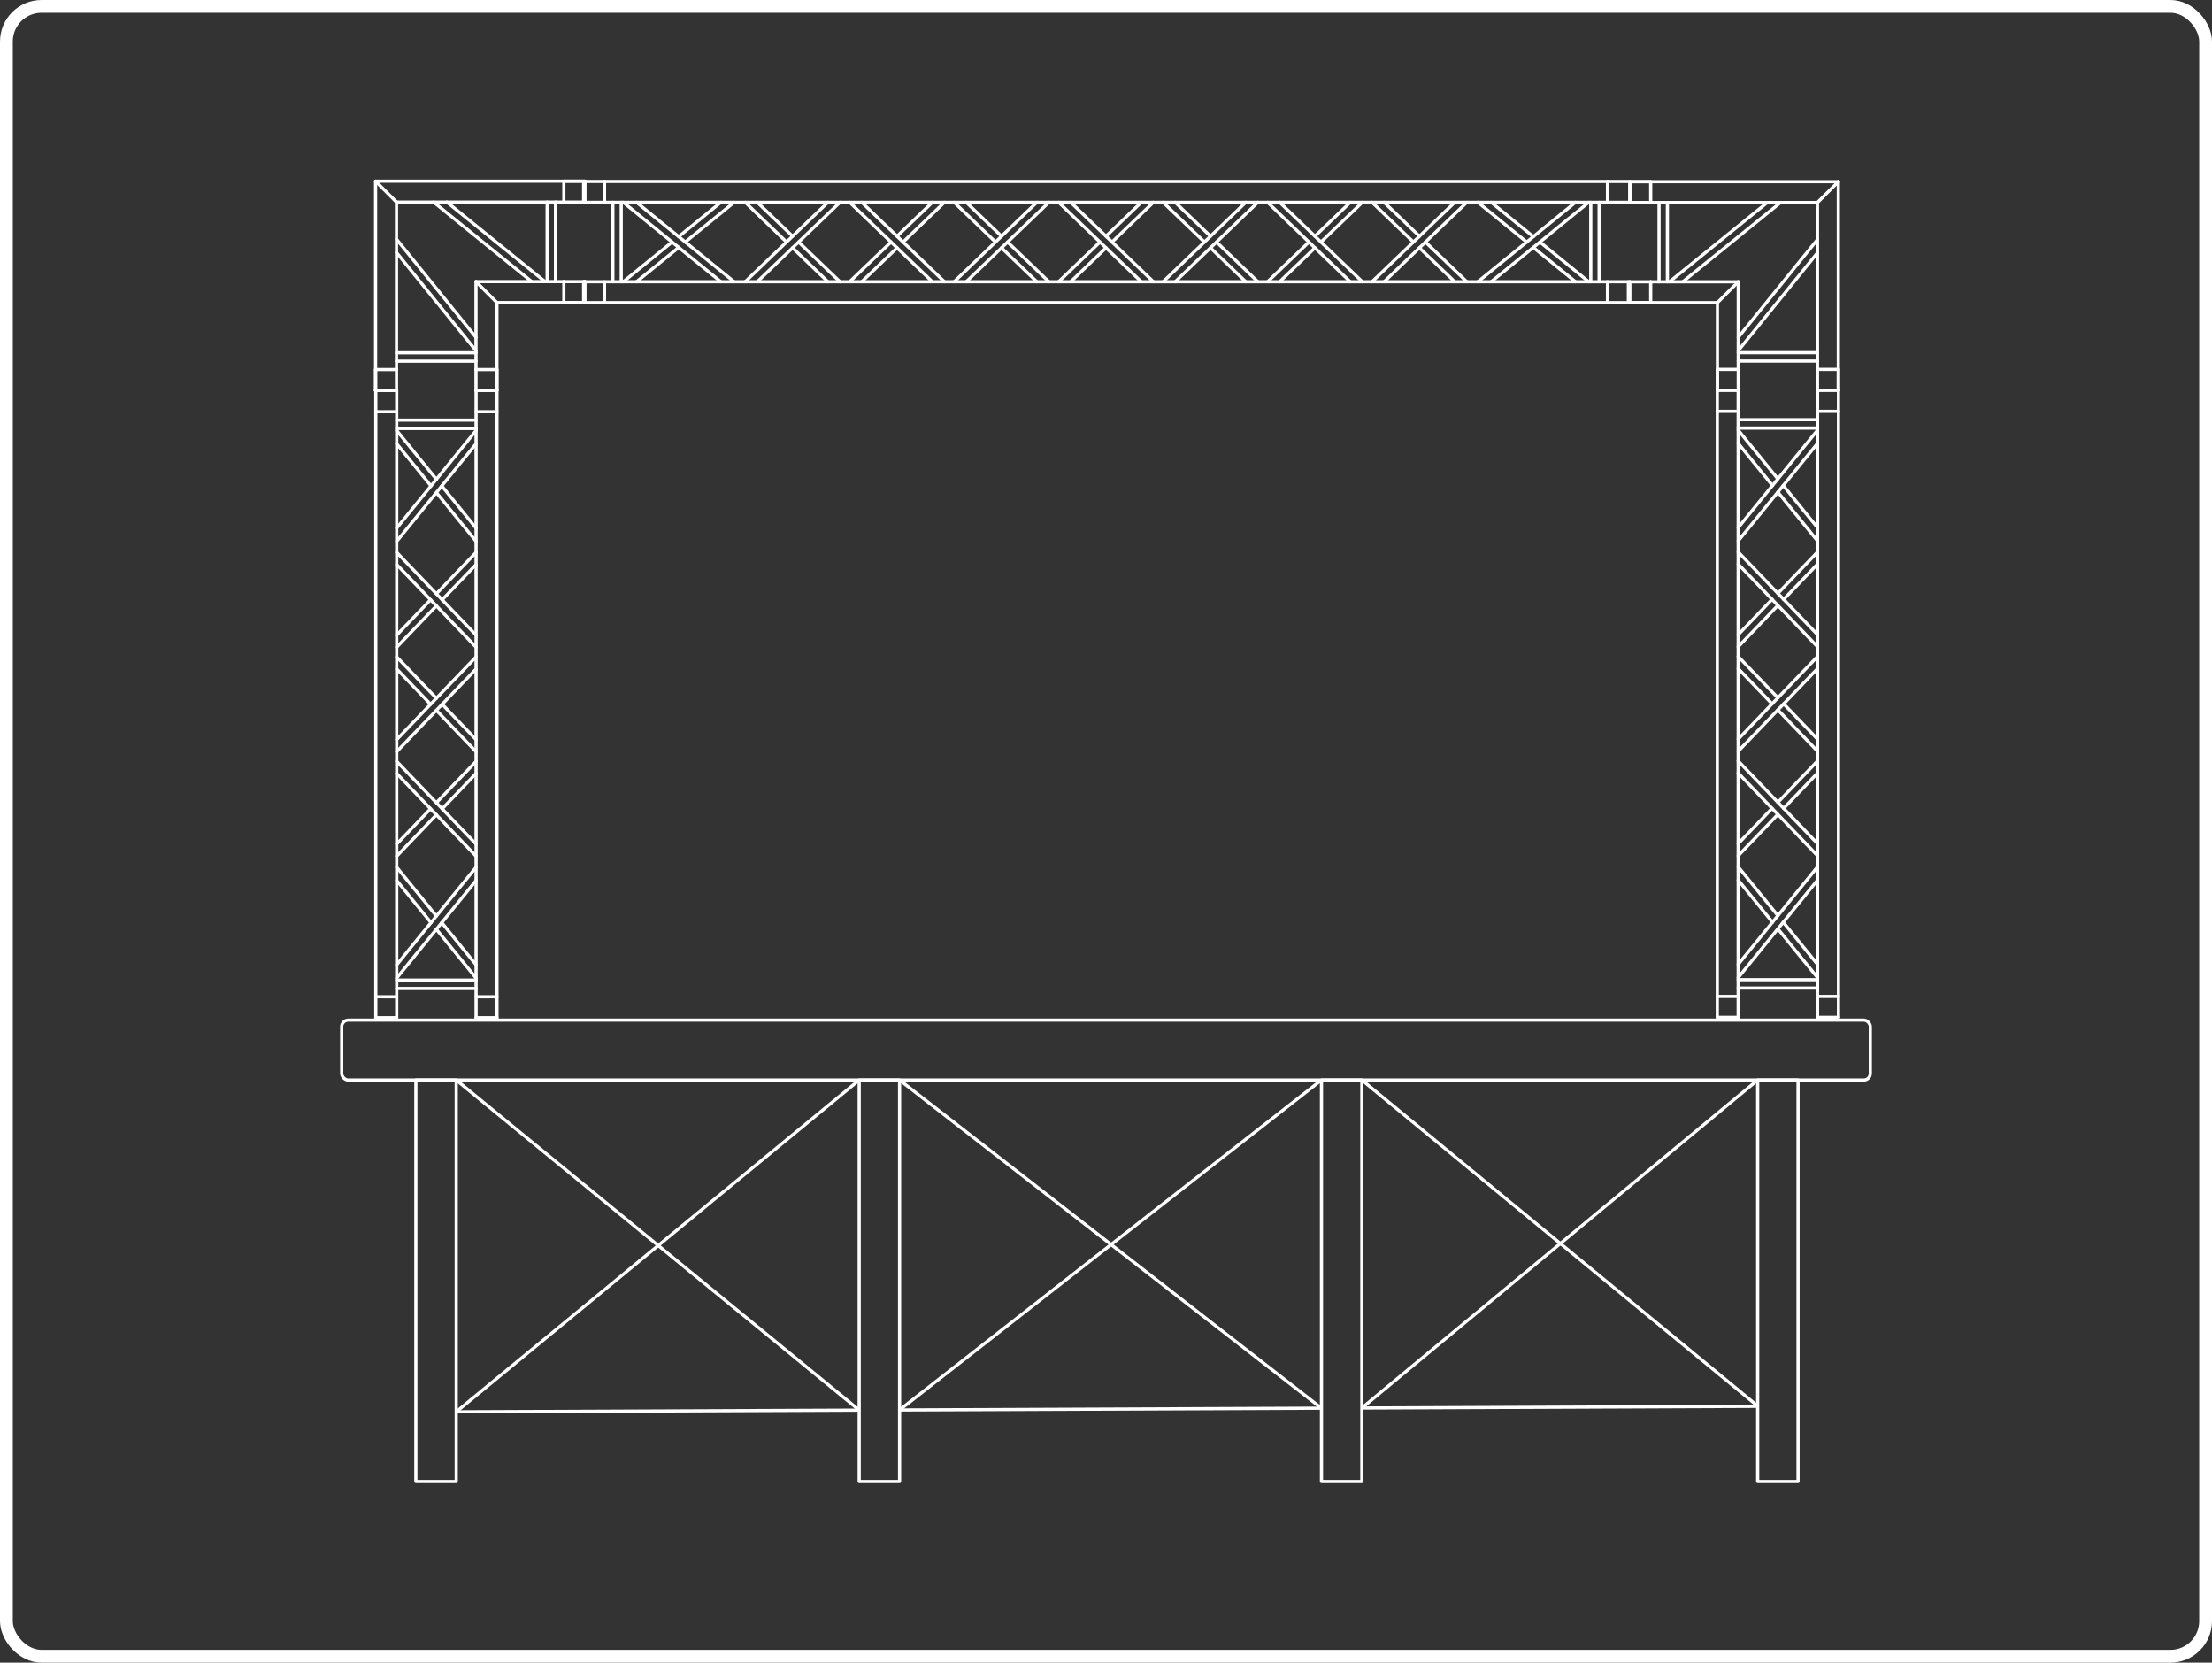 <svg xmlns="http://www.w3.org/2000/svg" viewBox="0 0 1383.9 1039.92"><rect x="0" y="0" width="1383.9" height="1039.92" fill="#333333" stroke="none"/><defs><style>.cls-1,.cls-2,.cls-3{fill:none;stroke:#fff;}.cls-1,.cls-3{stroke-miterlimit:10;}.cls-1{stroke-width:8px;}.cls-2{stroke-linecap:round;stroke-linejoin:round;}.cls-2,.cls-3{stroke-width:2px;}</style></defs><title>Scene</title><g id="Layer_2" data-name="Layer 2"><g id="Layer_1-2" data-name="Layer 1"><rect class="cls-1" x="4" y="4" width="1375.9" height="1031.92" rx="22" ry="22"></rect></g><g id="Layer_3" data-name="Layer 3"><rect class="cls-2" x="1099.66" y="675.51" width="25.26" height="251.1"></rect><rect class="cls-2" x="537.54" y="675.51" width="25.26" height="251.1"></rect><rect class="cls-2" x="826.75" y="675.51" width="25.26" height="251.1"></rect><line class="cls-3" x1="285.42" y1="675.51" x2="537.54" y2="881.98"></line><line class="cls-3" x1="285.42" y1="883.04" x2="537.54" y2="675.51"></line><line class="cls-3" x1="562.8" y1="675.51" x2="826.75" y2="880.76"></line><line class="cls-3" x1="562.8" y1="881.87" x2="826.75" y2="675.51"></line><line class="cls-3" x1="852.02" y1="675.51" x2="1099.88" y2="879.6"></line><line class="cls-3" x1="852.02" y1="880.65" x2="1099.66" y2="675.51"></line><line class="cls-3" x1="285.42" y1="883.04" x2="537.54" y2="881.98"></line><line class="cls-3" x1="562.8" y1="881.87" x2="826.75" y2="880.76"></line><line class="cls-3" x1="852.02" y1="880.65" x2="1099.88" y2="879.6"></line><g id="LINE"><line class="cls-2" x1="779.41" y1="176.22" x2="757.31" y2="155"></line></g><g id="LINE-2" data-name="LINE"><line class="cls-2" x1="786.96" y1="126.54" x2="735.21" y2="176.22"></line></g><g id="LINE-3" data-name="LINE"><line class="cls-2" x1="779.41" y1="126.54" x2="727.66" y2="176.22"></line></g><g id="LINE-4" data-name="LINE"><line class="cls-2" x1="365.13" y1="126.54" x2="1018.76" y2="126.54"></line></g><g id="LINE-5" data-name="LINE"><line class="cls-2" x1="1018.76" y1="176.22" x2="365.13" y2="176.22"></line></g><g id="LINE-6" data-name="LINE"><line class="cls-2" x1="365.13" y1="113.47" x2="1018.76" y2="113.47"></line></g><g id="LINE-7" data-name="LINE"><line class="cls-2" x1="1018.76" y1="189.29" x2="365.13" y2="189.29"></line></g><g id="LINE-8" data-name="LINE"><line class="cls-2" x1="495.86" y1="155" x2="517.96" y2="176.22"></line></g><g id="LINE-9" data-name="LINE"><line class="cls-2" x1="466.21" y1="176.22" x2="517.96" y2="126.54"></line></g><g id="LINE-10" data-name="LINE"><line class="cls-2" x1="473.76" y1="176.22" x2="525.51" y2="126.54"></line></g><g id="LINE-11" data-name="LINE"><line class="cls-2" x1="365.13" y1="189.29" x2="365.13" y2="176.22"></line></g><g id="LINE-12" data-name="LINE"><line class="cls-2" x1="365.13" y1="126.54" x2="365.13" y2="113.47"></line></g><g id="LINE-13" data-name="LINE"><line class="cls-2" x1="378.2" y1="189.29" x2="378.2" y2="176.22"></line></g><g id="LINE-14" data-name="LINE"><line class="cls-2" x1="451" y1="126.54" x2="424.61" y2="148.01"></line></g><g id="LINE-15" data-name="LINE"><line class="cls-2" x1="459.28" y1="126.54" x2="428.75" y2="151.38"></line></g><g id="LINE-16" data-name="LINE"><line class="cls-2" x1="451" y1="176.22" x2="389.94" y2="126.54"></line></g><g id="LINE-17" data-name="LINE"><line class="cls-2" x1="459.28" y1="176.22" x2="398.22" y2="126.54"></line></g><g id="LINE-18" data-name="LINE"><line class="cls-2" x1="383.43" y1="176.22" x2="383.43" y2="126.54"></line></g><g id="LINE-19" data-name="LINE"><line class="cls-2" x1="388.66" y1="126.54" x2="388.66" y2="176.22"></line></g><g id="LINE-20" data-name="LINE"><line class="cls-2" x1="424.61" y1="154.75" x2="398.22" y2="176.22"></line></g><g id="LINE-21" data-name="LINE"><line class="cls-2" x1="420.47" y1="151.38" x2="389.94" y2="176.22"></line></g><g id="LINE-22" data-name="LINE"><line class="cls-2" x1="378.2" y1="126.54" x2="378.2" y2="113.47"></line></g><g id="LINE-23" data-name="LINE"><line class="cls-2" x1="466.21" y1="126.54" x2="492.08" y2="151.38"></line></g><g id="LINE-24" data-name="LINE"><line class="cls-2" x1="473.76" y1="126.54" x2="495.86" y2="147.75"></line></g><g id="LINE-25" data-name="LINE"><line class="cls-2" x1="648.68" y1="176.22" x2="626.58" y2="155"></line></g><g id="LINE-26" data-name="LINE"><line class="cls-2" x1="648.68" y1="126.54" x2="596.94" y2="176.22"></line></g><g id="LINE-27" data-name="LINE"><line class="cls-2" x1="656.23" y1="126.54" x2="604.49" y2="176.22"></line></g><g id="LINE-28" data-name="LINE"><line class="cls-2" x1="583.32" y1="126.54" x2="561.22" y2="147.75"></line></g><g id="LINE-29" data-name="LINE"><line class="cls-2" x1="590.87" y1="176.22" x2="539.12" y2="126.54"></line></g><g id="LINE-30" data-name="LINE"><line class="cls-2" x1="583.32" y1="176.22" x2="531.57" y2="126.54"></line></g><g id="LINE-31" data-name="LINE"><line class="cls-2" x1="499.63" y1="151.38" x2="525.51" y2="176.22"></line></g><g id="LINE-32" data-name="LINE"><line class="cls-2" x1="561.22" y1="155" x2="539.12" y2="176.22"></line></g><g id="LINE-33" data-name="LINE"><line class="cls-2" x1="557.45" y1="151.38" x2="531.57" y2="176.22"></line></g><g id="LINE-34" data-name="LINE"><line class="cls-2" x1="590.87" y1="126.54" x2="565" y2="151.38"></line></g><g id="LINE-35" data-name="LINE"><line class="cls-2" x1="626.58" y1="147.75" x2="604.49" y2="126.54"></line></g><g id="LINE-36" data-name="LINE"><line class="cls-2" x1="622.81" y1="151.38" x2="596.94" y2="126.54"></line></g><g id="LINE-37" data-name="LINE"><line class="cls-2" x1="714.05" y1="126.54" x2="691.95" y2="147.75"></line></g><g id="LINE-38" data-name="LINE"><line class="cls-2" x1="721.6" y1="176.22" x2="669.85" y2="126.54"></line></g><g id="LINE-39" data-name="LINE"><line class="cls-2" x1="714.05" y1="176.22" x2="662.3" y2="126.54"></line></g><g id="LINE-40" data-name="LINE"><line class="cls-2" x1="656.23" y1="176.22" x2="630.36" y2="151.38"></line></g><g id="LINE-41" data-name="LINE"><line class="cls-2" x1="691.95" y1="155" x2="669.85" y2="176.22"></line></g><g id="LINE-42" data-name="LINE"><line class="cls-2" x1="688.17" y1="151.38" x2="662.3" y2="176.22"></line></g><g id="LINE-43" data-name="LINE"><line class="cls-2" x1="753.54" y1="151.38" x2="727.66" y2="126.54"></line></g><g id="LINE-44" data-name="LINE"><line class="cls-2" x1="757.31" y1="147.75" x2="735.21" y2="126.54"></line></g><g id="LINE-45" data-name="LINE"><line class="cls-2" x1="721.6" y1="126.54" x2="695.72" y2="151.38"></line></g><g id="LINE-46" data-name="LINE"><line class="cls-2" x1="932.9" y1="126.54" x2="959.28" y2="148.01"></line></g><g id="LINE-47" data-name="LINE"><line class="cls-2" x1="924.61" y1="126.54" x2="955.14" y2="151.38"></line></g><g id="LINE-48" data-name="LINE"><line class="cls-2" x1="932.9" y1="176.22" x2="993.96" y2="126.54"></line></g><g id="LINE-49" data-name="LINE"><line class="cls-2" x1="924.61" y1="176.22" x2="985.67" y2="126.54"></line></g><g id="LINE-50" data-name="LINE"><line class="cls-2" x1="910.14" y1="176.22" x2="888.04" y2="155"></line></g><g id="LINE-51" data-name="LINE"><line class="cls-2" x1="917.69" y1="126.54" x2="865.94" y2="176.22"></line></g><g id="LINE-52" data-name="LINE"><line class="cls-2" x1="910.14" y1="126.54" x2="858.39" y2="176.22"></line></g><g id="LINE-53" data-name="LINE"><line class="cls-2" x1="844.77" y1="126.54" x2="822.67" y2="147.75"></line></g><g id="LINE-54" data-name="LINE"><line class="cls-2" x1="844.77" y1="176.22" x2="793.03" y2="126.54"></line></g><g id="LINE-55" data-name="LINE"><line class="cls-2" x1="852.32" y1="176.22" x2="800.58" y2="126.54"></line></g><g id="LINE-56" data-name="LINE"><line class="cls-2" x1="786.96" y1="176.22" x2="761.09" y2="151.38"></line></g><g id="LINE-57" data-name="LINE"><line class="cls-2" x1="822.67" y1="155" x2="800.58" y2="176.22"></line></g><g id="LINE-58" data-name="LINE"><line class="cls-2" x1="818.9" y1="151.38" x2="793.03" y2="176.22"></line></g><g id="LINE-59" data-name="LINE"><line class="cls-2" x1="888.04" y1="147.75" x2="865.94" y2="126.54"></line></g><g id="LINE-60" data-name="LINE"><line class="cls-2" x1="884.26" y1="151.38" x2="858.39" y2="126.54"></line></g><g id="LINE-61" data-name="LINE"><line class="cls-2" x1="852.32" y1="126.54" x2="826.45" y2="151.38"></line></g><g id="LINE-62" data-name="LINE"><line class="cls-2" x1="917.69" y1="176.22" x2="891.81" y2="151.38"></line></g><g id="LINE-63" data-name="LINE"><line class="cls-2" x1="1018.76" y1="176.22" x2="1018.76" y2="189.29"></line></g><g id="LINE-64" data-name="LINE"><line class="cls-2" x1="1005.69" y1="176.22" x2="1005.69" y2="189.29"></line></g><g id="LINE-65" data-name="LINE"><line class="cls-2" x1="995.23" y1="126.54" x2="995.23" y2="176.22"></line></g><g id="LINE-66" data-name="LINE"><line class="cls-2" x1="1000.46" y1="176.22" x2="1000.46" y2="126.54"></line></g><g id="LINE-67" data-name="LINE"><line class="cls-2" x1="959.28" y1="154.75" x2="985.67" y2="176.22"></line></g><g id="LINE-68" data-name="LINE"><line class="cls-2" x1="963.43" y1="151.38" x2="993.96" y2="176.22"></line></g><g id="LINE-69" data-name="LINE"><line class="cls-2" x1="1005.69" y1="113.47" x2="1005.69" y2="126.54"></line></g><g id="LINE-70" data-name="LINE"><line class="cls-2" x1="234.96" y1="244.21" x2="248.16" y2="244.21"></line></g><g id="LINE-71" data-name="LINE"><line class="cls-2" x1="341" y1="176.14" x2="279.57" y2="126.4"></line></g><g id="LINE-72" data-name="LINE"><line class="cls-2" x1="332.68" y1="176.14" x2="271.25" y2="126.4"></line></g><g id="LINE-73" data-name="LINE"><line class="cls-2" x1="297.79" y1="219.34" x2="248.05" y2="157.92"></line></g><g id="LINE-74" data-name="LINE"><line class="cls-2" x1="297.79" y1="211.02" x2="248.05" y2="149.59"></line></g><g id="LINE-75" data-name="LINE"><line class="cls-2" x1="365.86" y1="113.31" x2="234.96" y2="113.31"></line></g><g id="LINE-76" data-name="LINE"><line class="cls-2" x1="352.77" y1="126.4" x2="248.05" y2="126.4"></line></g><g id="LINE-77" data-name="LINE"><line class="cls-2" x1="297.79" y1="220.65" x2="248.05" y2="220.65"></line></g><g id="LINE-78" data-name="LINE"><line class="cls-2" x1="297.79" y1="225.88" x2="248.05" y2="225.88"></line></g><g id="LINE-79" data-name="LINE"><line class="cls-2" x1="234.96" y1="244.21" x2="234.96" y2="113.31"></line></g><g id="LINE-80" data-name="LINE"><line class="cls-2" x1="248.05" y1="231.12" x2="248.05" y2="126.4"></line></g><g id="LINE-81" data-name="LINE"><line class="cls-2" x1="248.05" y1="126.4" x2="234.96" y2="113.31"></line></g><g id="LINE-82" data-name="LINE"><line class="cls-2" x1="248.05" y1="231.12" x2="234.96" y2="231.12"></line></g><g id="LINE-83" data-name="LINE"><line class="cls-2" x1="248.05" y1="244.21" x2="234.96" y2="244.21"></line></g><g id="LINE-84" data-name="LINE"><line class="cls-2" x1="342.3" y1="176.14" x2="342.3" y2="126.4"></line></g><g id="LINE-85" data-name="LINE"><line class="cls-2" x1="347.54" y1="176.14" x2="347.54" y2="126.4"></line></g><g id="LINE-86" data-name="LINE"><line class="cls-2" x1="365.86" y1="113.31" x2="365.86" y2="126.4"></line></g><g id="LINE-87" data-name="LINE"><line class="cls-2" x1="352.77" y1="113.31" x2="352.77" y2="126.4"></line></g><g id="LINE-88" data-name="LINE"><line class="cls-2" x1="310.88" y1="244.21" x2="310.88" y2="189.23"></line></g><g id="LINE-89" data-name="LINE"><line class="cls-2" x1="297.79" y1="231.12" x2="297.79" y2="176.14"></line></g><g id="LINE-90" data-name="LINE"><line class="cls-2" x1="352.77" y1="176.14" x2="297.79" y2="176.14"></line></g><g id="LINE-91" data-name="LINE"><line class="cls-2" x1="365.86" y1="189.23" x2="310.88" y2="189.23"></line></g><g id="LINE-92" data-name="LINE"><line class="cls-2" x1="310.88" y1="189.23" x2="297.79" y2="176.14"></line></g><g id="LINE-93" data-name="LINE"><line class="cls-2" x1="365.86" y1="189.23" x2="365.86" y2="176.14"></line></g><g id="LINE-94" data-name="LINE"><line class="cls-2" x1="352.77" y1="189.23" x2="352.77" y2="176.14"></line></g><g id="LINE-95" data-name="LINE"><line class="cls-2" x1="310.88" y1="231.12" x2="297.79" y2="231.12"></line></g><g id="LINE-96" data-name="LINE"><line class="cls-2" x1="297.79" y1="244.21" x2="297.79" y2="244.21"></line></g><g id="LINE-97" data-name="LINE"><line class="cls-2" x1="234.96" y1="231.12" x2="234.96" y2="244.21"></line></g><g id="LINE-98" data-name="LINE"><line class="cls-2" x1="234.96" y1="244.21" x2="248.05" y2="244.21"></line></g><g id="LINE-99" data-name="LINE"><line class="cls-2" x1="248.05" y1="231.12" x2="248.05" y2="244.21"></line></g><g id="LINE-100" data-name="LINE"><line class="cls-2" x1="352.77" y1="113.31" x2="365.86" y2="113.31"></line></g><g id="LINE-101" data-name="LINE"><line class="cls-2" x1="365.86" y1="113.31" x2="365.86" y2="126.4"></line></g><g id="LINE-102" data-name="LINE"><line class="cls-2" x1="352.77" y1="126.4" x2="365.86" y2="126.4"></line></g><g id="LINE-103" data-name="LINE"><line class="cls-2" x1="352.77" y1="189.23" x2="365.86" y2="189.23"></line></g><g id="LINE-104" data-name="LINE"><line class="cls-2" x1="365.86" y1="189.23" x2="365.86" y2="176.14"></line></g><g id="LINE-105" data-name="LINE"><line class="cls-2" x1="352.77" y1="176.14" x2="365.86" y2="176.14"></line></g><g id="LINE-106" data-name="LINE"><line class="cls-2" x1="310.88" y1="231.12" x2="310.88" y2="244.21"></line></g><g id="LINE-107" data-name="LINE"><line class="cls-2" x1="310.88" y1="244.21" x2="297.79" y2="244.21"></line></g><g id="LINE-108" data-name="LINE"><line class="cls-2" x1="297.79" y1="231.12" x2="297.79" y2="244.21"></line></g><g id="LINE-109" data-name="LINE"><line class="cls-2" x1="276.63" y1="505.85" x2="297.84" y2="483.76"></line></g><g id="LINE-110" data-name="LINE"><line class="cls-2" x1="297.84" y1="535.49" x2="248.17" y2="483.76"></line></g><g id="LINE-111" data-name="LINE"><line class="cls-2" x1="297.84" y1="527.94" x2="248.17" y2="476.21"></line></g><g id="LINE-112" data-name="LINE"><line class="cls-2" x1="248.17" y1="636.54" x2="248.17" y2="244.46"></line></g><g id="LINE-113" data-name="LINE"><line class="cls-2" x1="297.84" y1="244.46" x2="297.84" y2="636.54"></line></g><g id="LINE-114" data-name="LINE"><line class="cls-2" x1="235.1" y1="636.54" x2="235.1" y2="244.46"></line></g><g id="LINE-115" data-name="LINE"><line class="cls-2" x1="310.91" y1="244.46" x2="310.91" y2="636.54"></line></g><g id="LINE-116" data-name="LINE"><line class="cls-2" x1="310.91" y1="636.54" x2="297.84" y2="636.54"></line></g><g id="LINE-117" data-name="LINE"><line class="cls-2" x1="248.17" y1="636.54" x2="235.1" y2="636.54"></line></g><g id="LINE-118" data-name="LINE"><line class="cls-2" x1="273.01" y1="581.22" x2="297.84" y2="611.74"></line></g><g id="LINE-119" data-name="LINE"><line class="cls-2" x1="276.38" y1="577.08" x2="297.84" y2="603.46"></line></g><g id="LINE-120" data-name="LINE"><line class="cls-2" x1="297.84" y1="618.25" x2="248.17" y2="618.25"></line></g><g id="LINE-121" data-name="LINE"><line class="cls-2" x1="248.17" y1="613.02" x2="297.84" y2="613.02"></line></g><g id="LINE-122" data-name="LINE"><line class="cls-2" x1="297.84" y1="550.7" x2="248.17" y2="611.74"></line></g><g id="LINE-123" data-name="LINE"><line class="cls-2" x1="297.84" y1="542.41" x2="248.17" y2="603.46"></line></g><g id="LINE-124" data-name="LINE"><line class="cls-2" x1="310.91" y1="623.47" x2="297.84" y2="623.47"></line></g><g id="LINE-125" data-name="LINE"><line class="cls-2" x1="248.17" y1="542.41" x2="273.01" y2="572.94"></line></g><g id="LINE-126" data-name="LINE"><line class="cls-2" x1="248.17" y1="550.7" x2="269.64" y2="577.08"></line></g><g id="LINE-127" data-name="LINE"><line class="cls-2" x1="248.17" y1="623.47" x2="235.1" y2="623.47"></line></g><g id="LINE-128" data-name="LINE"><line class="cls-2" x1="248.17" y1="535.49" x2="273.01" y2="509.62"></line></g><g id="LINE-129" data-name="LINE"><line class="cls-2" x1="248.17" y1="527.94" x2="269.38" y2="505.85"></line></g><g id="LINE-130" data-name="LINE"><line class="cls-2" x1="276.63" y1="440.5" x2="297.84" y2="462.59"></line></g><g id="LINE-131" data-name="LINE"><line class="cls-2" x1="273.01" y1="502.07" x2="297.84" y2="476.21"></line></g><g id="LINE-132" data-name="LINE"><line class="cls-2" x1="273.01" y1="444.27" x2="297.84" y2="470.14"></line></g><g id="LINE-133" data-name="LINE"><line class="cls-2" x1="297.84" y1="410.86" x2="248.17" y2="462.59"></line></g><g id="LINE-134" data-name="LINE"><line class="cls-2" x1="297.84" y1="418.41" x2="248.17" y2="470.14"></line></g><g id="LINE-135" data-name="LINE"><line class="cls-2" x1="297.84" y1="353.06" x2="276.63" y2="375.15"></line></g><g id="LINE-136" data-name="LINE"><line class="cls-2" x1="248.17" y1="345.51" x2="297.84" y2="397.24"></line></g><g id="LINE-137" data-name="LINE"><line class="cls-2" x1="248.17" y1="353.06" x2="297.84" y2="404.79"></line></g><g id="LINE-138" data-name="LINE"><line class="cls-2" x1="248.17" y1="418.41" x2="269.38" y2="440.5"></line></g><g id="LINE-139" data-name="LINE"><line class="cls-2" x1="248.17" y1="410.86" x2="273.01" y2="436.73"></line></g><g id="LINE-140" data-name="LINE"><line class="cls-2" x1="269.38" y1="375.15" x2="248.17" y2="397.24"></line></g><g id="LINE-141" data-name="LINE"><line class="cls-2" x1="273.01" y1="378.93" x2="248.17" y2="404.79"></line></g><g id="LINE-142" data-name="LINE"><line class="cls-2" x1="248.17" y1="267.98" x2="297.84" y2="267.98"></line></g><g id="LINE-143" data-name="LINE"><line class="cls-2" x1="297.84" y1="262.75" x2="248.17" y2="262.75"></line></g><g id="LINE-144" data-name="LINE"><line class="cls-2" x1="297.84" y1="330.3" x2="276.38" y2="303.92"></line></g><g id="LINE-145" data-name="LINE"><line class="cls-2" x1="297.84" y1="338.59" x2="273.01" y2="308.07"></line></g><g id="LINE-146" data-name="LINE"><line class="cls-2" x1="297.84" y1="345.51" x2="273.01" y2="371.38"></line></g><g id="LINE-147" data-name="LINE"><line class="cls-2" x1="248.17" y1="330.3" x2="297.84" y2="269.26"></line></g><g id="LINE-148" data-name="LINE"><line class="cls-2" x1="248.17" y1="338.59" x2="297.84" y2="277.54"></line></g><g id="LINE-149" data-name="LINE"><line class="cls-2" x1="297.84" y1="257.53" x2="310.91" y2="257.53"></line></g><g id="LINE-150" data-name="LINE"><line class="cls-2" x1="235.1" y1="257.53" x2="248.17" y2="257.53"></line></g><g id="LINE-151" data-name="LINE"><line class="cls-2" x1="273.01" y1="299.78" x2="248.17" y2="269.26"></line></g><g id="LINE-152" data-name="LINE"><line class="cls-2" x1="269.64" y1="303.92" x2="248.17" y2="277.54"></line></g><g id="LINE-153" data-name="LINE"><line class="cls-2" x1="1115.92" y1="505.59" x2="1137.13" y2="483.5"></line></g><g id="LINE-154" data-name="LINE"><line class="cls-2" x1="1137.13" y1="535.23" x2="1087.46" y2="483.5"></line></g><g id="LINE-155" data-name="LINE"><line class="cls-2" x1="1137.13" y1="527.68" x2="1087.46" y2="475.95"></line></g><g id="LINE-156" data-name="LINE"><line class="cls-2" x1="1087.46" y1="636.29" x2="1087.46" y2="244.2"></line></g><g id="LINE-157" data-name="LINE"><line class="cls-2" x1="1137.13" y1="244.2" x2="1137.13" y2="636.29"></line></g><g id="LINE-158" data-name="LINE"><line class="cls-2" x1="1074.39" y1="636.29" x2="1074.39" y2="244.2"></line></g><g id="LINE-159" data-name="LINE"><line class="cls-2" x1="1150.2" y1="244.2" x2="1150.2" y2="636.29"></line></g><g id="LINE-160" data-name="LINE"><line class="cls-2" x1="1150.2" y1="636.29" x2="1137.13" y2="636.29"></line></g><g id="LINE-161" data-name="LINE"><line class="cls-2" x1="1087.46" y1="636.29" x2="1074.39" y2="636.29"></line></g><g id="LINE-162" data-name="LINE"><line class="cls-2" x1="1112.3" y1="580.96" x2="1137.13" y2="611.48"></line></g><g id="LINE-163" data-name="LINE"><line class="cls-2" x1="1115.67" y1="576.82" x2="1137.13" y2="603.2"></line></g><g id="LINE-164" data-name="LINE"><line class="cls-2" x1="1137.13" y1="617.99" x2="1087.46" y2="617.99"></line></g><g id="LINE-165" data-name="LINE"><line class="cls-2" x1="1087.46" y1="612.76" x2="1137.13" y2="612.76"></line></g><g id="LINE-166" data-name="LINE"><line class="cls-2" x1="1137.13" y1="550.44" x2="1087.46" y2="611.48"></line></g><g id="LINE-167" data-name="LINE"><line class="cls-2" x1="1137.13" y1="542.15" x2="1087.46" y2="603.2"></line></g><g id="LINE-168" data-name="LINE"><line class="cls-2" x1="1150.2" y1="623.22" x2="1137.13" y2="623.22"></line></g><g id="LINE-169" data-name="LINE"><line class="cls-2" x1="1087.46" y1="542.15" x2="1112.3" y2="572.68"></line></g><g id="LINE-170" data-name="LINE"><line class="cls-2" x1="1087.46" y1="550.44" x2="1108.93" y2="576.82"></line></g><g id="LINE-171" data-name="LINE"><line class="cls-2" x1="1087.46" y1="623.22" x2="1074.39" y2="623.22"></line></g><g id="LINE-172" data-name="LINE"><line class="cls-2" x1="1087.46" y1="535.23" x2="1112.3" y2="509.36"></line></g><g id="LINE-173" data-name="LINE"><line class="cls-2" x1="1087.46" y1="527.68" x2="1108.67" y2="505.59"></line></g><g id="LINE-174" data-name="LINE"><line class="cls-2" x1="1115.92" y1="440.24" x2="1137.13" y2="462.33"></line></g><g id="LINE-175" data-name="LINE"><line class="cls-2" x1="1112.3" y1="501.82" x2="1137.13" y2="475.95"></line></g><g id="LINE-176" data-name="LINE"><line class="cls-2" x1="1112.3" y1="444.02" x2="1137.13" y2="469.88"></line></g><g id="LINE-177" data-name="LINE"><line class="cls-2" x1="1137.13" y1="410.6" x2="1087.46" y2="462.33"></line></g><g id="LINE-178" data-name="LINE"><line class="cls-2" x1="1137.13" y1="418.15" x2="1087.46" y2="469.88"></line></g><g id="LINE-179" data-name="LINE"><line class="cls-2" x1="1137.13" y1="352.8" x2="1115.92" y2="374.89"></line></g><g id="LINE-180" data-name="LINE"><line class="cls-2" x1="1087.46" y1="345.25" x2="1137.13" y2="396.99"></line></g><g id="LINE-181" data-name="LINE"><line class="cls-2" x1="1087.46" y1="352.8" x2="1137.13" y2="404.54"></line></g><g id="LINE-182" data-name="LINE"><line class="cls-2" x1="1087.46" y1="418.15" x2="1108.67" y2="440.24"></line></g><g id="LINE-183" data-name="LINE"><line class="cls-2" x1="1087.46" y1="410.6" x2="1112.3" y2="436.47"></line></g><g id="LINE-184" data-name="LINE"><line class="cls-2" x1="1108.67" y1="374.89" x2="1087.46" y2="396.99"></line></g><g id="LINE-185" data-name="LINE"><line class="cls-2" x1="1112.3" y1="378.67" x2="1087.46" y2="404.54"></line></g><g id="LINE-186" data-name="LINE"><line class="cls-2" x1="1087.46" y1="267.72" x2="1137.13" y2="267.72"></line></g><g id="LINE-187" data-name="LINE"><line class="cls-2" x1="1137.13" y1="262.5" x2="1087.46" y2="262.5"></line></g><g id="LINE-188" data-name="LINE"><line class="cls-2" x1="1137.13" y1="330.05" x2="1115.67" y2="303.67"></line></g><g id="LINE-189" data-name="LINE"><line class="cls-2" x1="1137.13" y1="338.33" x2="1112.3" y2="307.81"></line></g><g id="LINE-190" data-name="LINE"><line class="cls-2" x1="1137.13" y1="345.25" x2="1112.3" y2="371.12"></line></g><g id="LINE-191" data-name="LINE"><line class="cls-2" x1="1087.46" y1="330.05" x2="1137.13" y2="269"></line></g><g id="LINE-192" data-name="LINE"><line class="cls-2" x1="1087.46" y1="338.33" x2="1137.13" y2="277.28"></line></g><g id="LINE-193" data-name="LINE"><line class="cls-2" x1="1137.13" y1="257.27" x2="1150.2" y2="257.27"></line></g><g id="LINE-194" data-name="LINE"><line class="cls-2" x1="1074.39" y1="257.27" x2="1087.46" y2="257.27"></line></g><g id="LINE-195" data-name="LINE"><line class="cls-2" x1="1112.3" y1="299.52" x2="1087.46" y2="269"></line></g><g id="LINE-196" data-name="LINE"><line class="cls-2" x1="1108.93" y1="303.67" x2="1087.46" y2="277.28"></line></g><g id="LINE-197" data-name="LINE"><line class="cls-2" x1="1087.51" y1="219.29" x2="1137.08" y2="158.08"></line></g><g id="LINE-198" data-name="LINE"><line class="cls-2" x1="1087.51" y1="211" x2="1137.08" y2="149.79"></line></g><g id="LINE-199" data-name="LINE"><line class="cls-2" x1="1044.47" y1="176.24" x2="1105.67" y2="126.67"></line></g><g id="LINE-200" data-name="LINE"><line class="cls-2" x1="1052.76" y1="176.24" x2="1113.96" y2="126.67"></line></g><g id="LINE-201" data-name="LINE"><line class="cls-2" x1="1150.12" y1="244.06" x2="1150.12" y2="113.63"></line></g><g id="LINE-202" data-name="LINE"><line class="cls-2" x1="1137.08" y1="231.02" x2="1137.08" y2="126.67"></line></g><g id="LINE-203" data-name="LINE"><line class="cls-2" x1="1043.17" y1="176.24" x2="1043.17" y2="126.67"></line></g><g id="LINE-204" data-name="LINE"><line class="cls-2" x1="1037.95" y1="176.24" x2="1037.95" y2="126.67"></line></g><g id="LINE-205" data-name="LINE"><line class="cls-2" x1="1019.69" y1="113.63" x2="1150.12" y2="113.63"></line></g><g id="LINE-206" data-name="LINE"><line class="cls-2" x1="1032.73" y1="126.67" x2="1137.08" y2="126.67"></line></g><g id="LINE-207" data-name="LINE"><line class="cls-2" x1="1137.08" y1="126.67" x2="1150.12" y2="113.63"></line></g><g id="LINE-208" data-name="LINE"><line class="cls-2" x1="1032.73" y1="126.67" x2="1032.73" y2="113.63"></line></g><g id="LINE-209" data-name="LINE"><line class="cls-2" x1="1019.69" y1="126.67" x2="1019.69" y2="113.63"></line></g><g id="LINE-210" data-name="LINE"><line class="cls-2" x1="1087.51" y1="220.59" x2="1137.08" y2="220.59"></line></g><g id="LINE-211" data-name="LINE"><line class="cls-2" x1="1087.51" y1="225.8" x2="1137.08" y2="225.8"></line></g><g id="LINE-212" data-name="LINE"><line class="cls-2" x1="1150.12" y1="244.06" x2="1137.08" y2="244.06"></line></g><g id="LINE-213" data-name="LINE"><line class="cls-2" x1="1150.12" y1="231.02" x2="1137.08" y2="231.02"></line></g><g id="LINE-214" data-name="LINE"><line class="cls-2" x1="1019.69" y1="189.28" x2="1074.47" y2="189.28"></line></g><g id="LINE-215" data-name="LINE"><line class="cls-2" x1="1032.73" y1="176.24" x2="1087.51" y2="176.24"></line></g><g id="LINE-216" data-name="LINE"><line class="cls-2" x1="1087.51" y1="231.02" x2="1087.51" y2="176.24"></line></g><g id="LINE-217" data-name="LINE"><line class="cls-2" x1="1074.47" y1="244.06" x2="1074.47" y2="189.28"></line></g><g id="LINE-218" data-name="LINE"><line class="cls-2" x1="1074.47" y1="189.28" x2="1087.51" y2="176.24"></line></g><g id="LINE-219" data-name="LINE"><line class="cls-2" x1="1074.47" y1="244.06" x2="1087.51" y2="244.06"></line></g><g id="LINE-220" data-name="LINE"><line class="cls-2" x1="1074.47" y1="231.02" x2="1087.51" y2="231.02"></line></g><g id="LINE-221" data-name="LINE"><line class="cls-2" x1="1032.73" y1="189.28" x2="1032.73" y2="176.24"></line></g><g id="LINE-222" data-name="LINE"><line class="cls-2" x1="1019.69" y1="176.24" x2="1019.69" y2="176.24"></line></g><g id="LINE-223" data-name="LINE"><line class="cls-2" x1="1032.73" y1="113.63" x2="1019.69" y2="113.63"></line></g><g id="LINE-224" data-name="LINE"><line class="cls-2" x1="1019.69" y1="113.63" x2="1019.69" y2="126.67"></line></g><g id="LINE-225" data-name="LINE"><line class="cls-2" x1="1032.73" y1="126.67" x2="1019.69" y2="126.67"></line></g><g id="LINE-226" data-name="LINE"><line class="cls-2" x1="1150.12" y1="231.02" x2="1150.12" y2="244.06"></line></g><g id="LINE-227" data-name="LINE"><line class="cls-2" x1="1150.12" y1="244.06" x2="1137.08" y2="244.06"></line></g><g id="LINE-228" data-name="LINE"><line class="cls-2" x1="1137.08" y1="231.02" x2="1137.08" y2="244.06"></line></g><g id="LINE-229" data-name="LINE"><line class="cls-2" x1="1074.47" y1="231.02" x2="1074.47" y2="244.06"></line></g><g id="LINE-230" data-name="LINE"><line class="cls-2" x1="1074.47" y1="244.06" x2="1087.51" y2="244.06"></line></g><g id="LINE-231" data-name="LINE"><line class="cls-2" x1="1087.51" y1="231.02" x2="1087.51" y2="244.06"></line></g><g id="LINE-232" data-name="LINE"><line class="cls-2" x1="1032.73" y1="189.28" x2="1019.69" y2="189.28"></line></g><g id="LINE-233" data-name="LINE"><line class="cls-2" x1="1019.69" y1="189.28" x2="1019.69" y2="176.24"></line></g><g id="LINE-234" data-name="LINE"><line class="cls-2" x1="1032.73" y1="176.24" x2="1019.69" y2="176.24"></line></g><rect class="cls-2" x="260.16" y="675.51" width="25.26" height="251.1"></rect><rect class="cls-2" x="213.78" y="638.04" width="956.35" height="37.47" rx="4.1" ry="4.1"></rect></g></g></svg>